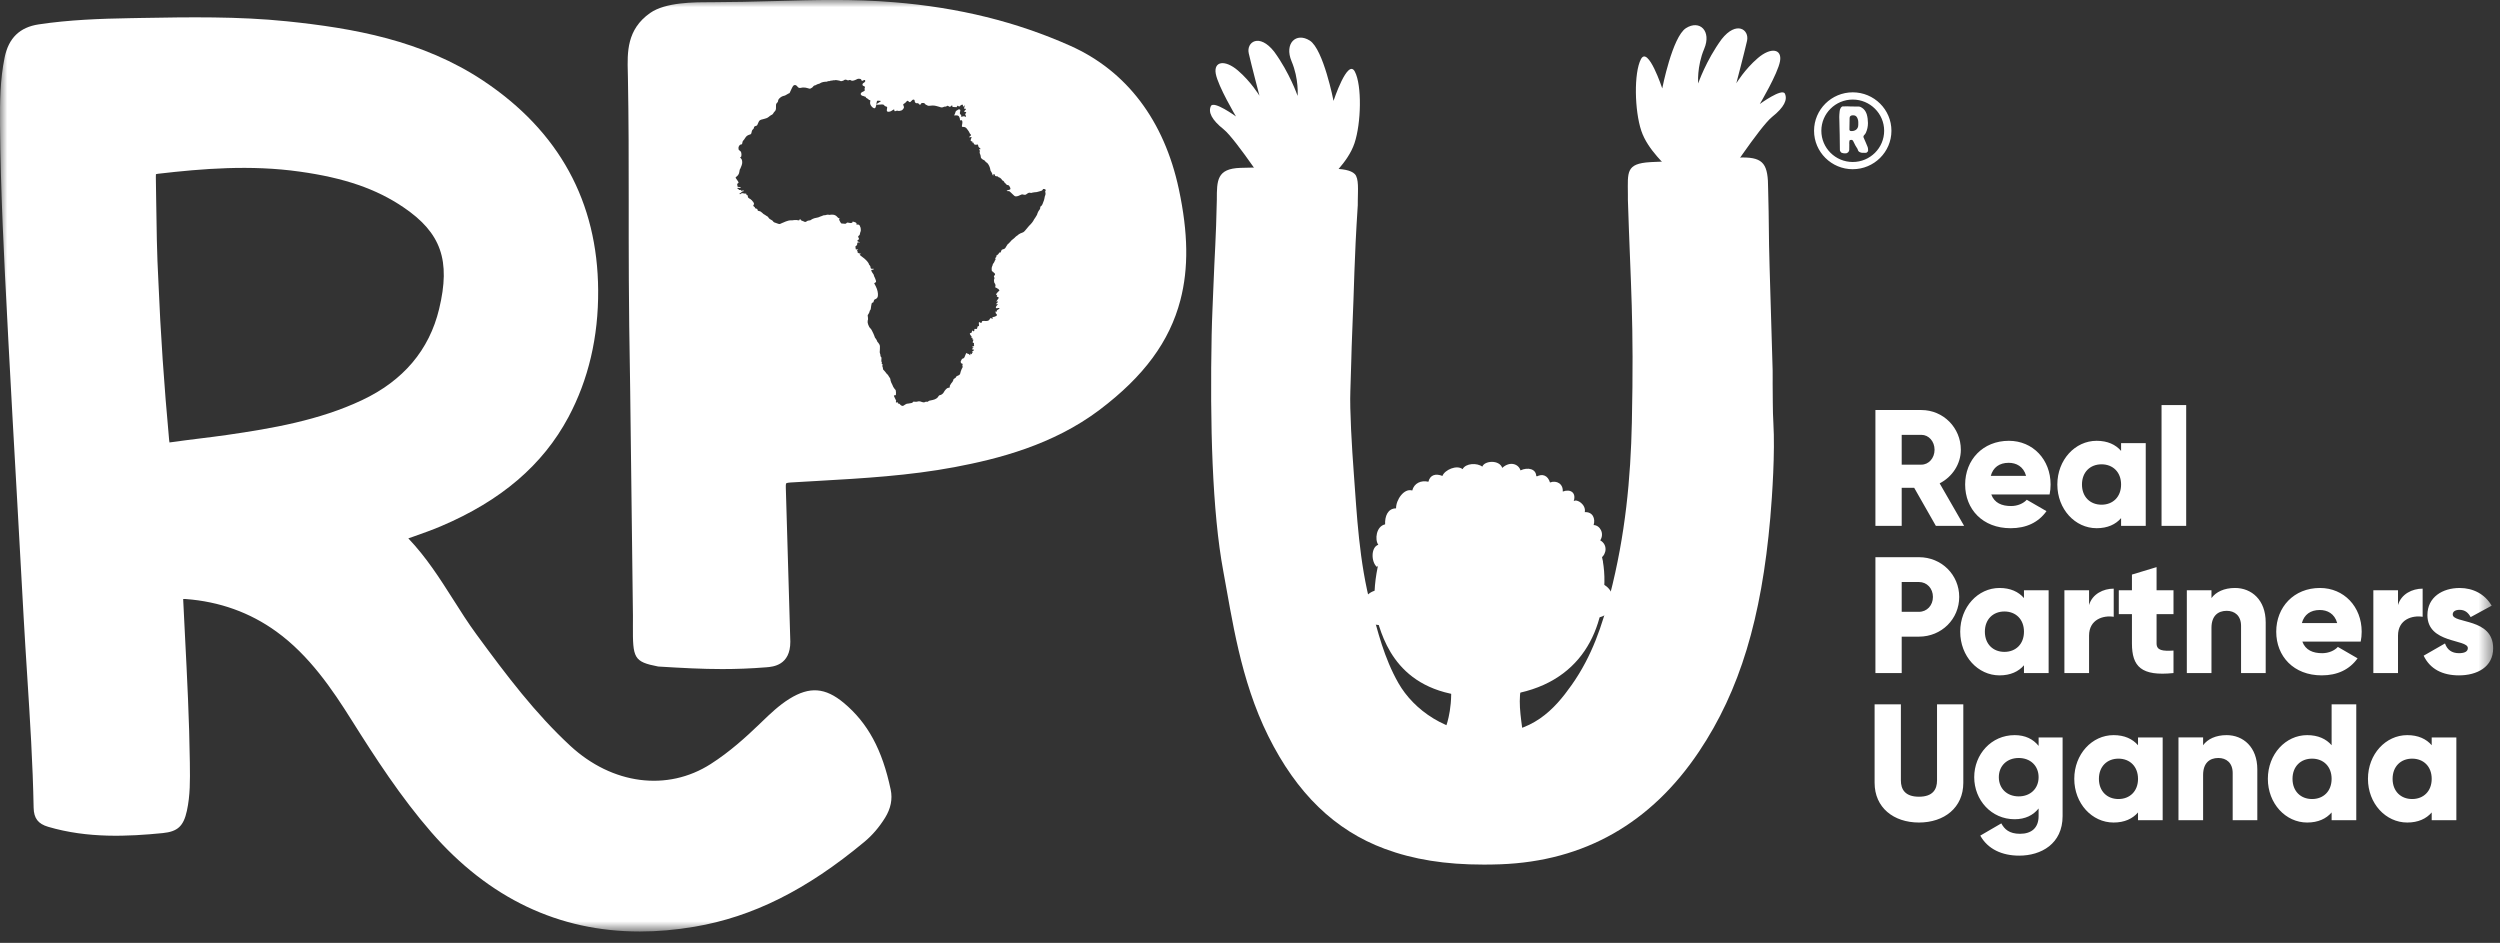 <svg xmlns="http://www.w3.org/2000/svg" xmlns:xlink="http://www.w3.org/1999/xlink" width="175" height="66" viewBox="0 0 175 66"><rect x="0" y="0" width="175" height="66" fill="#333333" stroke="none"/><defs><path id="svxhbk2u8a" d="M0 65.206L174.522 65.206 174.522 0 0 0z"></path></defs><g fill="none" fill-rule="evenodd"><path fill="#FFF" d="M133.119 32.525h1.38c.507 0 .92-.452.92-1.042 0-.592-.413-1.044-.92-1.044h-1.38v2.086zm.875 1.622h-.875v2.665h-1.84v-8.11h3.22c1.53 0 2.76 1.24 2.76 2.78 0 .997-.598 1.901-1.483 2.352l1.713 2.978h-1.978l-1.517-2.665zM141.827 33.313c-.184-.672-.701-.916-1.219-.916-.656 0-1.093.325-1.254.916h2.473zm-1.058 2.11c.472 0 .874-.187 1.105-.44l1.38.797c-.564.79-1.415 1.195-2.508 1.195-1.967 0-3.186-1.333-3.186-3.059 0-1.728 1.243-3.06 3.06-3.06 1.679 0 2.921 1.31 2.921 3.06 0 .243-.023.475-.07.695h-4.082c.218.603.747.811 1.38.811zM148.476 33.916c0-.87-.575-1.414-1.368-1.414-.794 0-1.37.545-1.37 1.414 0 .869.576 1.413 1.37 1.413.793 0 1.368-.544 1.368-1.413zm1.726-2.898v5.794h-1.726v-.544c-.38.44-.943.706-1.713.706-1.507 0-2.749-1.332-2.749-3.058 0-1.727 1.242-3.06 2.749-3.06.77 0 1.333.267 1.713.707v-.545h1.726z"></path><mask id="e8p7yamqxb" fill="#fff"><use xlink:href="#svxhbk2u8a"></use></mask><path fill="#FFF" d="M151.308 36.813L153.033 36.813 153.033 28.355 151.308 28.355zM135.305 41.784c0-.591-.415-1.043-.978-1.043h-1.208v2.086h1.208c.563 0 .978-.452.978-1.043m1.84 0c0 1.542-1.23 2.781-2.819 2.781h-1.207v2.55h-1.84v-8.112h3.048c1.587 0 2.818 1.24 2.818 2.781M141.678 44.218c0-.87-.575-1.414-1.369-1.414-.793 0-1.368.545-1.368 1.414 0 .868.575 1.413 1.368 1.413.794 0 1.369-.545 1.369-1.413zm1.726-2.898v5.794h-1.726v-.545c-.38.44-.943.707-1.713.707-1.507 0-2.75-1.332-2.75-3.058 0-1.727 1.243-3.06 2.75-3.06.77 0 1.333.267 1.713.707v-.545h1.726zM147.96 41.205v1.97c-.714-.117-1.726.174-1.726 1.32v2.62h-1.726V41.32h1.726v1.032c.23-.776 1-1.147 1.725-1.147M150.96 42.99v2.05c0 .499.427.545 1.185.499v1.575c-2.254.232-2.909-.452-2.909-2.074v-2.05h-.92v-1.67h.92v-1.1l1.724-.522v1.622h1.185v1.67h-1.185zM158.599 43.557v3.557h-1.725v-3.302c0-.72-.449-1.054-1.001-1.054-.633 0-1.07.37-1.07 1.193v3.163h-1.725V41.32h1.725v.545c.312-.428.886-.707 1.645-.707 1.162 0 2.15.835 2.15 2.399M163.603 43.615c-.184-.672-.7-.915-1.218-.915-.656 0-1.094.324-1.254.915h2.472zm-1.059 2.109c.473 0 .875-.185 1.106-.44l1.38.799c-.564.788-1.415 1.193-2.508 1.193-1.966 0-3.186-1.332-3.186-3.058 0-1.727 1.243-3.06 3.06-3.06 1.68 0 2.921 1.31 2.921 3.06 0 .243-.023.474-.069.695h-4.084c.219.602.749.81 1.38.81zM169.585 41.205v1.97c-.712-.117-1.725.174-1.725 1.32v2.62h-1.726V41.32h1.726v1.032c.23-.776 1-1.147 1.725-1.147M174.521 45.376c0 1.333-1.15 1.9-2.393 1.9-1.15 0-2.024-.44-2.472-1.378l1.495-.858c.149.44.472.683.977.683.414 0 .621-.126.621-.359 0-.637-2.83-.3-2.83-2.305 0-1.263 1.06-1.9 2.256-1.9.931 0 1.76.416 2.242 1.239l-1.471.8c-.163-.301-.392-.51-.771-.51-.3 0-.484.116-.484.324 0 .66 2.83.22 2.83 2.364M131.222 54.797v-5.493h1.84v5.33c0 .615.287 1.136 1.265 1.136s1.265-.521 1.265-1.136v-5.33h1.84v5.493c0 1.738-1.333 2.78-3.105 2.78s-3.105-1.042-3.105-2.78M142.702 54.403c0-.8-.576-1.344-1.392-1.344s-1.392.545-1.392 1.344c0 .8.576 1.344 1.392 1.344s1.392-.545 1.392-1.344zm1.68-2.781v5.503c0 1.948-1.508 2.77-3.037 2.77-1.197 0-2.196-.452-2.726-1.402l1.473-.857c.218.405.55.73 1.31.73.806 0 1.3-.418 1.3-1.24v-.533c-.38.475-.931.753-1.679.753-1.633 0-2.828-1.344-2.828-2.943 0-1.6 1.195-2.944 2.828-2.944.748 0 1.299.279 1.68.754v-.591h1.678zM149.661 54.519c0-.87-.575-1.414-1.369-1.414-.793 0-1.368.545-1.368 1.414 0 .868.575 1.413 1.368 1.413.794 0 1.37-.545 1.37-1.413zm1.726-2.897v5.793h-1.726v-.544c-.38.44-.943.706-1.713.706-1.507 0-2.749-1.332-2.749-3.058 0-1.727 1.242-3.06 2.749-3.06.77 0 1.333.267 1.713.707v-.544h1.726zM158.012 53.858v3.558h-1.724v-3.303c0-.719-.45-1.054-1.002-1.054-.632 0-1.069.37-1.069 1.193v3.164h-1.724V51.62h1.724v.546c.311-.43.886-.707 1.645-.707 1.16 0 2.15.834 2.15 2.398M163.213 54.519c0-.87-.575-1.414-1.369-1.414-.793 0-1.368.545-1.368 1.414 0 .868.575 1.413 1.368 1.413.794 0 1.369-.545 1.369-1.413zm1.726-5.215v8.111h-1.726v-.544c-.38.44-.943.706-1.713.706-1.507 0-2.75-1.332-2.75-3.058 0-1.727 1.243-3.06 2.75-3.06.77 0 1.333.267 1.713.707v-2.862h1.726zM170.219 54.519c0-.87-.575-1.414-1.369-1.414-.793 0-1.368.545-1.368 1.414 0 .868.575 1.413 1.368 1.413.794 0 1.369-.545 1.369-1.413zm1.726-2.897v5.793h-1.726v-.544c-.379.44-.943.706-1.712.706-1.508 0-2.75-1.332-2.75-3.058 0-1.727 1.242-3.06 2.75-3.06.769 0 1.333.267 1.712.707v-.544h1.726zM10.915 12.199c.006 0-.01.047-.006.209l.022 1.509c.025 1.906.051 3.876.158 5.808v.004c.148 3.579.394 7.204.752 11.091.007.081.018.13.025.156.017-.01.071-.013.172-.027.625-.09 1.253-.167 1.88-.246.66-.082 1.322-.162 1.982-.258 3.13-.454 6.438-1.017 9.441-2.434 2.891-1.363 4.707-3.51 5.398-6.381.82-3.403.142-5.333-2.498-7.121-1.906-1.293-4.145-2.061-7.258-2.495-3.438-.486-6.802-.212-9.922.15-.114.013-.146.035-.146.035zm33.868 53.007c-5.672 0-10.566-2.327-14.59-6.948-2.143-2.465-3.936-5.235-5.588-7.861-1.331-2.118-2.948-4.518-5.26-6.188-1.844-1.334-3.978-2.1-6.344-2.277-.097-.007-.153-.004-.179.002.007.017.003.083.01.21l.115 2.32c.15 2.933.305 5.968.343 8.962v.109c.015 1.054.028 2.145-.208 3.223-.235 1.074-.645 1.453-1.688 1.558-2.412.24-5.246.38-8.02-.439-.709-.208-1.005-.596-1.02-1.34-.055-3.054-.253-6.154-.444-9.152-.09-1.422-.182-2.845-.26-4.267-.148-2.775-.305-5.55-.461-8.324-.205-3.626-.41-7.251-.6-10.878L.522 22.6C.283 18.046.036 13.335.002 8.692c-.01-1.589.007-3.14.324-4.68.28-1.352 1.058-2.106 2.381-2.305 2.143-.322 4.338-.4 6.393-.435l.756-.014c3.353-.058 6.818-.118 10.23.233 4.616.48 9.482 1.317 13.769 4.178 5.28 3.526 7.979 8.455 8.016 14.65.022 3.269-.68 6.259-2.084 8.885-1.789 3.344-4.707 5.843-8.924 7.633-.623.265-1.249.485-1.911.72l-.37.13c1.258 1.316 2.213 2.818 3.14 4.275.516.816 1.051 1.658 1.627 2.442 2.145 2.927 4.12 5.533 6.57 7.802 2.939 2.717 6.798 3.216 9.83 1.275 1.335-.852 2.479-1.894 3.423-2.803l.161-.155c.59-.568 1.2-1.154 1.929-1.607 1.41-.874 2.51-.79 3.804.287 1.683 1.407 2.695 3.28 3.284 6.079.136.657.004 1.317-.395 1.962-.412.663-.9 1.232-1.45 1.687-4.039 3.361-7.815 5.249-11.89 5.94-1.313.224-2.592.335-3.832.335z" mask="url(#e8p7yamqxb)"></path><path fill="#FFF" d="M62.99 7.76c-.03.004-.067.012-.1.006-.032-.007-.06-.028-.112-.018-.052.011-.127.053-.155.03-.029-.024-.01-.114-.043-.118-.031-.004-.114.078-.218.125-.105.047-.233.058-.271 0-.038-.058.013-.186.012-.253-.001-.067-.056-.072-.1-.084-.041-.012-.075-.03-.097-.061-.023-.031-.039-.074-.167-.076-.127-.001-.37.04-.391.008-.022-.032.176-.136.258-.192.083-.056.05-.064.007-.068-.043-.004-.095-.004-.139-.01-.045-.005-.081-.015-.106.104-.025.12-.037.37-.124.417-.088.047-.252-.107-.31-.237-.057-.13-.01-.236-.008-.283.002-.047-.042-.038-.078-.052-.037-.014-.066-.054-.105-.083-.039-.03-.089-.047-.112-.068-.024-.022-.023-.045-.035-.061-.013-.018-.04-.027-.06-.03-.021-.002-.034.002-.047-.004-.013-.006-.022-.022-.044-.029-.022-.007-.058-.005-.096-.022-.038-.017-.078-.051-.093-.084-.016-.032-.007-.062.009-.09.015-.028.036-.052.072-.074s.087-.04.126-.063c.039-.021.065-.047.074-.067.008-.022-.001-.038-.01-.057-.008-.018-.015-.038-.01-.057.003-.018.019-.036.025-.057.006-.022.005-.05 0-.068-.005-.02-.014-.03-.04-.043-.026-.013-.067-.026-.092-.043-.024-.017-.034-.039-.036-.064-.002-.025.004-.053.019-.077.016-.024.042-.042.076-.065.034-.023.076-.049.092-.084s.006-.079-.012-.098c-.018-.019-.045-.013-.082.002-.035.016-.081.042-.112.046-.028.003-.04-.017-.05-.04-.009-.021-.015-.047-.034-.065-.02-.019-.052-.03-.094-.036-.042-.006-.093-.006-.135.005-.042.011-.074.033-.111.052-.037.02-.08.035-.132.052-.051.015-.113.031-.155.028-.043-.004-.07-.026-.096-.04-.025-.014-.052-.02-.077-.015-.025.006-.05.02-.078.025-.029.004-.06-.001-.088-.012-.027-.01-.046-.026-.077-.033-.031-.006-.072-.004-.1.008-.03.01-.045.03-.07.045-.024.014-.057.023-.091.034-.034.01-.07.02-.1.017-.03-.003-.056-.02-.087-.031-.03-.011-.065-.015-.113-.024-.05-.01-.111-.023-.154-.023s-.067.013-.097.017c-.029.004-.064-.005-.09-.002-.029.003-.048.015-.075.02-.028.004-.062-.002-.095.006-.034.007-.065.027-.095.032-.028.005-.055-.006-.085 0-.029.007-.06.03-.095.039-.034.009-.072.003-.14.008-.066.006-.163.024-.229.05-.067.025-.103.057-.132.073-.03.016-.053.018-.086.026-.034.007-.079.022-.108.035-.028.013-.04.025-.053.036-.015.009-.03.017-.049.022-.018.006-.038.008-.06.015-.022.007-.048.017-.073.041-.024.025-.048.063-.081.093-.034.03-.078.05-.108.067-.03.018-.046.031-.088.027-.042-.005-.11-.028-.16-.044-.05-.015-.084-.024-.118-.029-.034-.004-.068-.004-.104-.007-.036-.003-.073-.008-.123 0-.05.006-.112.026-.165.029-.054.003-.098-.012-.137-.046-.038-.034-.07-.087-.11-.119-.04-.032-.084-.044-.126-.041-.042.003-.08.02-.121.076-.04.057-.083.153-.12.23-.035.078-.064.136-.083.178-.018.042-.027.07-.043.084-.016.014-.041.017-.075.031-.034.015-.077.04-.116.067-.04.025-.075.05-.119.067-.044.015-.096.022-.153.043-.057.02-.12.054-.176.099-.058.045-.11.1-.134.146-.025.046-.022.08-.027.112-.006.03-.018.055-.04.08-.021.025-.051.05-.07.077-.02.027-.031.056-.033.122-.002.066.004.17-.003.244-.007.075-.028.12-.056.157-.027.037-.06.063-.086.095-.027.032-.044.07-.063.1-.018.029-.038.049-.058.062-.02.013-.043.02-.069.033-.026.013-.058.033-.087.055-.03.023-.056.048-.09.074-.034.026-.072.054-.115.074-.042.02-.088.032-.139.046-.049.014-.103.03-.167.046-.065.015-.142.031-.193.066-.05.034-.075.086-.1.143l-.07.159c-.016.04-.024.062-.066.08-.04.015-.115.029-.15.062-.034.033-.029.085-.043.124-.015.038-.049.063-.077.089-.026.026-.044.055-.059.108s-.025.13-.044.171c-.018.043-.045.05-.095.066-.051.016-.126.04-.182.078-.058.037-.097.09-.13.138-.033.05-.06.098-.093.139-.033.04-.07.075-.091.114-.02.037-.024.08-.03.115-.005.036-.015.064-.029.083-.014.019-.033.027-.053.03-.022.002-.046 0-.071.017-.026.016-.055.051-.076.086-.02.035-.036.069-.041.108-.005.038-.002.08.004.11.004.028.01.044.028.064.02.021.053.047.08.066.026.021.046.037.06.058.013.022.02.05.026.09.007.04.013.091.011.13 0 .038-.01.062-.014.085-.005.023-.005.042-.017.052-.012.01-.036.01-.048.018-.012.007-.012.021.004.044.016.022.048.052.072.086.023.033.037.07.046.125.01.055.014.128.002.198-.01.07-.038.137-.06.194-.022.058-.039.106-.058.143-.02.038-.04.065-.052.097-.011.033-.012.07-.017.109-.003.039-.01.08-.027.127s-.043.102-.081.149c-.039.047-.09.086-.122.112-.033.026-.047.038-.032.073.016.034.061.092.103.15.04.056.077.111.09.147.015.035.003.05-.016.063-.02.013-.047.027-.061.044-.013.017-.013.039-.01.057.004.02.012.034.013.054.002.02-.004.044-.001.062.003.019.013.032.04.042.024.011.066.02.103.023.036.004.068.004.082.013.014.01.01.028-.004.04-.014.01-.038.014-.063.012-.026-.003-.055-.013-.084-.015-.028-.004-.059-.001-.07.012-.012.013-.004.037.015.053.018.016.047.024.064.035.016.01.02.025.03.036.009.011.023.017.044.016.02 0 .045-.008.06-.006.017.002.023.014.032.027.01.015.022.031.04.032.02.003.044-.01.072-.015.03-.005.062-.004.079.002.017.007.02.016.014.026-.006.01-.02.02-.036.024-.016.004-.031.004-.053.01-.02.007-.047.019-.065.034-.018.017-.027.036-.044.05-.016.017-.038.028-.057.033-.019.007-.033.008-.04.018-.008.009-.008.028 0 .041.007.014.021.021.034.02.011-.004.02-.017.033-.029.013-.01.029-.02.044-.026.015-.005.03-.006.053-.012.021-.005.05-.013.073-.01.021.004.036.021.053.028.017.007.037.005.064.002.028-.003.062-.005.085.002.023.006.033.022.035.04.002.02-.005.04.001.051.007.012.025.013.043.017.02.005.038.013.046.027.01.014.008.034.008.057.001.023.003.05.017.075.015.024.04.048.073.068.033.021.074.038.097.054.022.015.027.028.04.039.012.01.033.018.05.037.02.018.033.048.053.07.018.023.044.04.055.057.014.018.015.035.023.055.007.021.022.045.027.064.006.018.001.033-.01.047-.01.014-.026.028-.035.047-.01.02-.01.047.003.067.014.022.038.037.059.052.02.014.035.027.042.045.008.018.009.04.021.054.012.015.034.02.063.027.029.006.063.014.08.03.017.017.015.042.022.066.006.025.021.05.044.062.026.012.059.015.09.021.03.006.06.016.092.037.033.02.069.051.102.082.032.032.061.061.092.084.033.023.067.037.1.057.032.02.06.045.092.064.031.02.064.035.088.05.023.015.036.03.048.05.014.018.025.04.04.061.017.022.036.044.064.063.026.02.06.036.096.055.036.019.076.041.102.065.027.023.037.049.054.07.016.02.036.035.059.046.024.012.05.018.088.031.037.013.087.03.133.048.047.017.091.033.124.039.032.005.056 0 .09-.015.035-.015.08-.038.122-.056.041-.018.077-.03.116-.047.038-.016.08-.037.122-.053.041-.017.084-.029.125-.042.04-.011.079-.025.12-.034.04-.008.081-.012.12-.012.04 0 .076.004.113.001.038-.003.076-.012.124-.018.048-.005.105-.008.156-.004.051.003.096.014.132.02.036.006.063.008.079-.01.016-.016.022-.05.031-.066.011-.017.027-.016.037-.004.011.012.017.034.028.051.01.018.029.03.055.044.027.013.063.029.093.04.03.01.056.016.08.029.024.012.046.031.076.033.032 0 .07-.016.102-.036.03-.02.054-.044.1-.056.045-.012.111-.012.155-.024.043-.01.062-.033.09-.053.027-.02.061-.037.098-.052.037-.017.075-.031.12-.044.043-.013.095-.022.14-.03.045-.009.085-.014.127-.029.041-.014.085-.038.134-.056.049-.019.1-.032.136-.047.036-.014.053-.03.091-.038s.096-.008.137-.013c.04-.006.063-.016.087-.024.023-.008.05-.012.083-.01.034.004.077.016.11.017.036.001.062-.008.09-.013.028-.004.057-.004.088-.004.031 0 .064 0 .103.007.038.006.082.019.123.04.041.02.078.048.111.082.033.033.062.073.094.096.033.022.067.027.085.035.018.008.02.019.013.027-.006.008-.02.015-.027.028-.007.012-.008.03.006.066.014.036.043.089.069.132.025.044.045.078.068.095.021.016.044.015.067.015.022 0 .045.001.073.005.028.002.06.008.091.01.03.003.056.003.078-.003.022-.007.04-.02.054-.036.015-.017.026-.036.056-.042.03-.005.078.004.118.013.04.009.074.018.113.018.04 0 .085-.01.108-.017.024-.008.025-.016.023-.028-.002-.011-.008-.026-.001-.036.006-.011.022-.018.042-.018.018.001.038.008.057.014.02.007.037.013.05.016l.036.01c.014.006.035.014.059.03.025.019.055.047.054.067-.001.02-.032.032-.034.037-.002.006.025.007.037.018.013.01.011.034.02.033.01-.001.029-.026.053-.03.023-.003.052.015.077.029.025.014.047.024.06.045.015.02.02.053.03.08.012.028.029.052.036.086.008.034.008.077.01.115.001.037.006.07-.002.105-.008.036-.028.077-.04.118-.012.043-.018.087-.026.118-.008.03-.019.048-.033.061-.014.013-.032.023-.052.042-.018.019-.037.048-.031.076.005.027.034.054.046.086.012.032.008.069-.003.09-.01.02-.024.023-.042.03-.017.007-.037.018-.046.037-.01.02-.006.047.008.064s.04.021.073.034c.033.012.074.032.085.042.01.01-.01.01-.028.008-.019-.003-.036-.008-.06-.01-.023 0-.054.002-.073.015-.017.013-.022.037-.025.07-.003.033-.003.075-.016.1-.012.026-.038.036-.051.046-.015.01-.017.023-.029.034-.01.01-.03.02-.037.032-.006.012.002.028.011.046.009.02.018.04.017.062-.002.022-.013.044-.01.06.005.016.024.026.054.028.031.004.072.001.097.005.023.004.03.014.027.023-.004.008-.016.016-.035.02-.018.005-.04.007-.048.017-.007.01 0 .027.016.037.015.011.038.015.049.023.01.008.009.02.003.023-.006.002-.017-.004-.03-.004-.01 0-.023.006-.022.02.001.013.017.032.042.055.024.023.057.047.097.06.04.012.087.012.107.02.022.007.018.021.007.029-.012.006-.03.005-.045.008s-.025.011-.027.024c-.002.014.004.032.064.08.059.048.171.124.26.2.091.076.16.153.206.206.046.053.068.082.084.115.015.035.023.073.038.102.016.029.039.048.049.058.011.01.011.01.02.025.008.014.024.043.03.066.007.022.004.038.008.06.003.023.012.052.03.067.019.017.047.02.085.018.037 0 .083-.004.103.002.02.006.014.022 0 .034-.013.013-.033.022-.06.027-.024.004-.054.004-.077.009-.023.004-.04.014-.033.048.007.034.036.094.07.145.034.052.072.095.092.135.02.04.022.075.034.114.014.039.039.081.064.133.023.051.046.112.06.162.015.05.022.087.01.113-.013.026-.043.038-.07.054-.025.014-.046.03-.05.043-.006.015.007.026.044.09.036.066.097.183.139.298.042.115.063.228.072.322.008.094.001.17-.012.22-.013.051-.033.075-.05.095-.02.02-.035.035-.05.048-.018.012-.033.021-.055.03-.022.007-.05.014-.072.036-.023.02-.04.056-.05.093-.011.036-.016.073-.03.092-.014.02-.04.022-.063.03-.021.007-.042.019-.056.058-.015.04-.025.105-.033.165-.009.059-.017.112-.022.155-.006.044-.008.078-.022.106-.014.027-.04.048-.054.078-.012.029-.016.066-.03.11-.015.044-.041.096-.065.129-.025.032-.045.047-.05.077-.006.029.005.072.013.124.008.052.012.112.01.159-.005.045-.018.076-.026.113-.006.038-.006.082 0 .127.008.045.021.09.04.144.021.053.047.115.07.154.022.04.041.055.068.084.028.029.064.071.086.107.024.035.034.064.055.107.019.041.048.098.074.15.025.05.046.098.064.15.018.05.032.107.052.144.018.036.04.055.063.082.022.028.046.065.062.103.017.039.028.079.044.107.017.028.04.045.063.072.024.027.05.064.07.102.021.04.038.079.046.129.006.05.002.11 0 .165-.002.055-.002.104-.006.151-.003.048-.012.094-.004.143.007.048.03.098.04.132.01.034.009.053.008.073 0 .021 0 .044.013.064.012.02.037.038.05.064.012.025.01.057.005.105-.002.047-.01.11-.006.151.004.04.016.06.026.076.01.018.016.034.015.047 0 .014-.01.027-.015.04-.004.013-.004.026.01.04.013.014.042.025.053.038.012.013.006.025-.004.042-.009.019-.022.038-.018.07.004.028.025.067.035.096.01.029.01.049.011.074.002.026.006.058.02.081.015.024.038.04.058.06.022.018.041.04.068.076.026.036.058.085.095.126.037.04.08.071.11.11.03.038.05.082.075.125.027.042.062.082.08.124.017.041.017.085.024.133.01.047.027.098.048.145.022.047.047.089.07.14.023.053.045.112.074.17.03.056.067.11.098.145.032.035.059.054.071.085.013.03.011.075.014.108.002.036.01.06.01.076 0 .017-.005.026-.006.045-.002.021.001.054-.002.078-.002.025-.01.04-.03.046-.02.007-.054.002-.077.007-.024.003-.037.015-.033.038.002.022.022.056.04.093.02.036.037.078.056.118.021.04.044.082.053.107.01.025.008.034.001.053-.007.018-.017.046-.013.067.005.02.025.034.045.03.02-.005.04-.026.054-.03.015-.005.025.006.03.023.004.016.004.036.01.05.007.016.02.026.04.03.02.003.046-.002.07.013.023.013.043.045.07.072.025.026.057.047.09.06.03.013.063.019.09.012.03-.008.055-.027.086-.048.031-.021.068-.044.099-.062.03-.018.054-.031.081-.038.026-.006.055-.006.103-.012.046-.006.11-.018.164-.028.053-.009.097-.015.124-.033.025-.017.033-.047.05-.061.016-.015.041-.015.08-.011.038.002.09.01.13.009.041-.001.07-.01.1-.017.03-.008.06-.016.091-.019.032-.002.062 0 .1.011.04.011.085.03.134.044.05.014.104.025.141.02.038-.006.061-.027.088-.037.027-.01.06-.009.09-.006.03.002.06.005.079-.003.018-.006.026-.021.038-.035.01-.013.026-.023.053-.032.03-.01.071-.018.14-.031.068-.014.16-.032.24-.063.08-.03.146-.072.191-.114.044-.044.067-.087.088-.119.023-.031.043-.051.071-.06.026-.01.058-.008.104-.03.046-.021.105-.064.146-.112.04-.048.061-.102.1-.16.039-.056.095-.118.14-.157.045-.038.08-.052.114-.059.035-.006.07-.003.086-.012.018-.01.018-.03.02-.057 0-.027 0-.06.009-.085.009-.025.025-.04.04-.066.016-.025.032-.062.057-.093.023-.033.055-.062.08-.095.026-.034.044-.07.054-.101.009-.031.009-.056.02-.08.011-.02.034-.04.065-.06.03-.02.069-.038.089-.058.019-.02.019-.043.028-.062.01-.019.03-.035.052-.049.022-.012.045-.023.07-.032.024-.01.047-.017.076-.034.029-.016.062-.041.081-.082.021-.04.027-.096.044-.16.018-.062.046-.134.069-.184.024-.048.042-.076.054-.102.013-.024.02-.047.016-.073-.004-.025-.02-.054-.02-.082 0-.027.013-.054.018-.075.005-.022.003-.037-.013-.045-.016-.009-.045-.009-.068-.022-.024-.015-.04-.044-.048-.075-.008-.032-.005-.064.004-.089.01-.024.023-.04.038-.067.013-.026.027-.063.046-.082.017-.019.04-.02.07-.03.03-.009.069-.026.107-.103.039-.077.078-.212.108-.26.029-.045.05-.002.08.016.033.018.077.01.118.039.04.03.08.096.09.088.013-.009-.002-.09.008-.115.01-.025.042.008.06.022.017.015.018.012.024.01.006-.002.016-.002.018-.013.003-.011-.001-.032.018-.055.02-.024.065-.05.057-.062-.008-.012-.068-.01-.075-.02-.008-.01.038-.033.083-.067.045-.034.089-.077.06-.097-.03-.02-.13-.017-.133-.041-.002-.024.095-.077.107-.103.013-.025-.06-.025-.088-.034-.027-.01-.007-.03.02-.041.029-.012.065-.016.087-.034.022-.016.031-.046.03-.063-.002-.016-.015-.019-.018-.036-.003-.017.002-.049.005-.073.003-.026.003-.044-.018-.052-.021-.007-.064-.003-.07-.033-.008-.03.02-.092.035-.134.014-.042.017-.062-.003-.07-.02-.008-.062-.004-.069-.018-.008-.014.018-.045.03-.066.013-.021.013-.031-.007-.03-.02.002-.062.016-.074.005-.012-.012.008-.048.014-.07.003-.024-.005-.033-.032-.065-.025-.03-.067-.084-.085-.124-.02-.04-.015-.065.012-.076.03-.01.081-.007.105-.046.025-.038.02-.12.036-.135.017-.016.055.033.087.048.03.015.056-.005.063-.043.007-.039-.004-.097.018-.116.023-.019.08 0 .117.001.038 0 .055-.018.068-.061.012-.044.016-.111.04-.132.024-.021.067.006.081-.02.015-.025 0-.104-.007-.167-.005-.064-.002-.11.036-.103.038.009.109.073.138.061.03-.012.02-.1.071-.131.05-.03.164-.005.26-.005.093.001.169-.024.215-.071.046-.046.062-.115.095-.13s.083.023.117.035c.033.013.049 0 .044-.023-.003-.023-.027-.056-.031-.07-.003-.016.014-.015.048-.018.031-.004.077-.013.105-.023.03-.009.04-.02.06-.028.022-.009.054-.016.078-.038.023-.022.04-.06.02-.098-.02-.037-.074-.074-.085-.098-.012-.023.019-.033.014-.049-.006-.016-.05-.038-.054-.044-.005-.007.03 0 .063.002.032 0 .062-.006.068-.024.004-.018-.017-.047.012-.078.03-.031.109-.065.146-.095.037-.031.03-.06-.01-.064-.04-.005-.114.012-.155.018-.043.004-.055-.004-.061-.028-.007-.023-.007-.063.03-.117.036-.053.11-.12.1-.14-.01-.02-.103.008-.128.008-.024 0 .02-.028.063-.072.044-.042.088-.1.08-.118-.008-.018-.067.005-.093.005-.027.002-.02-.018.01-.06.03-.044.08-.11.11-.154.031-.044.04-.067.006-.088-.033-.02-.11-.038-.118-.073-.01-.035.046-.087.04-.1-.006-.015-.075.01-.09-.005-.017-.013.02-.065.052-.108.032-.044.06-.08.094-.109.035-.029.076-.051.087-.07.01-.02-.01-.034-.026-.057-.015-.022-.028-.049-.043-.063-.016-.014-.037-.014-.052-.022-.016-.008-.028-.024-.05-.038-.022-.015-.054-.028-.078-.035-.022-.008-.037-.011-.043-.02-.004-.01 0-.026.006-.047.007-.023.016-.05.016-.084-.001-.034-.012-.074-.028-.106-.017-.033-.04-.06-.052-.083-.014-.026-.016-.047-.02-.083-.006-.035-.014-.083-.01-.118.006-.035.022-.06.03-.083.008-.024.007-.047 0-.07-.006-.021-.018-.041-.025-.061-.008-.021-.011-.042-.003-.058.009-.016.027-.029.042-.046.015-.017.027-.04.032-.06.005-.02.002-.039-.008-.056s-.027-.033-.047-.049-.043-.031-.057-.048c-.014-.015-.02-.031-.035-.041-.016-.01-.042-.014-.059-.03-.016-.015-.023-.043-.027-.094-.004-.05-.005-.125.006-.182.013-.057.038-.096.05-.126.012-.031.012-.052.016-.07.004-.017.01-.032.022-.05.013-.019.033-.041.048-.062.016-.02.029-.039.041-.069.012-.03.023-.071.04-.101.019-.03.044-.045.048-.063.004-.018-.014-.037-.019-.063-.005-.025.003-.057.024-.08.019-.021.049-.034.053-.055.004-.022-.018-.053-.01-.074.007-.02.046-.03.066-.041.02-.012.02-.026.036-.038.014-.013.043-.026.06-.054.018-.028.025-.072.045-.085.018-.014.048.003.068 0 .02-.001.033-.022.046-.055.013-.031.028-.075.041-.103.013-.027.025-.039.042-.049.015-.009.035-.016.067-.024.032-.009.076-.02.11-.042.035-.024.06-.06.083-.097.022-.038.043-.077.058-.1.016-.025.028-.033.036-.048.008-.014.013-.035.027-.053.016-.019.042-.034.074-.062.034-.028.072-.067.108-.11.036-.041.07-.085.107-.122.038-.037.08-.067.114-.091.033-.024.056-.043.083-.068.026-.024.053-.054.078-.08.027-.025.05-.045.074-.06.025-.016.049-.028.073-.047.022-.019.045-.045.079-.07.035-.026.081-.05.124-.068.044-.02.084-.035.123-.048.038-.014.075-.027.12-.066.045-.04.099-.103.161-.181.064-.077.137-.166.19-.226.054-.06.09-.089.122-.123.033-.034.065-.074.095-.112.03-.04.058-.076.078-.111.021-.036.034-.07.055-.104.02-.035.05-.07.087-.126.04-.057.09-.136.116-.19.027-.056.03-.086.044-.13.016-.043.042-.1.069-.142.027-.043.055-.07.07-.093.016-.024.018-.042.026-.055.006-.013.016-.021.02-.04.004-.016.001-.044.003-.068 0-.024.006-.043.023-.061.016-.018.042-.034.066-.056.022-.022.043-.05.074-.123.033-.073.077-.192.1-.267.025-.074.03-.104.034-.138.004-.034.007-.071.02-.113.013-.042.038-.09.047-.139.01-.049.007-.1-.001-.135s-.02-.056-.016-.08c.004-.023.024-.05.033-.072.008-.023.005-.041-.009-.058-.013-.016-.039-.03-.071-.04-.033-.009-.073-.014-.094-.004-.021.009-.024.031-.037.054-.014.022-.037.045-.062.059-.024.014-.05.02-.113.037-.063.018-.164.048-.232.062-.069.014-.105.01-.152.014-.048.004-.108.013-.15.024-.04.012-.063.024-.09.026-.026.001-.057-.009-.09-.014-.032-.006-.067-.006-.107.011-.04.017-.087.052-.122.077-.036.027-.06.044-.09.051-.032.007-.07.004-.109-.004-.038-.008-.077-.02-.108-.022-.031-.001-.055.009-.102.03-.045.022-.112.056-.178.078-.065.023-.127.035-.173.032-.046-.001-.075-.017-.11-.044-.032-.028-.071-.066-.112-.105-.042-.04-.086-.08-.124-.119-.039-.037-.072-.072-.099-.087-.027-.017-.05-.014-.085-.013-.035 0-.086-.001-.1-.01-.017-.01.004-.026.03-.04.028-.014.062-.024.097-.032.034-.009.069-.014.091-.027.023-.013.034-.034.036-.057.002-.022-.005-.046-.018-.075-.012-.03-.031-.066-.05-.096-.018-.031-.036-.055-.06-.069-.022-.015-.048-.017-.072-.019-.022-.003-.043-.005-.055-.01-.011-.006-.016-.014-.024-.028-.007-.014-.02-.034-.037-.05-.017-.017-.04-.03-.059-.044-.02-.015-.035-.03-.047-.052-.011-.02-.02-.045-.034-.066-.013-.02-.031-.036-.054-.05-.026-.012-.054-.023-.072-.038-.016-.016-.022-.035-.028-.05-.006-.014-.013-.023-.035-.045-.022-.023-.058-.059-.089-.077-.031-.019-.055-.02-.073-.024-.017-.006-.027-.013-.04-.027-.013-.015-.03-.037-.053-.046-.022-.009-.054-.006-.084-.009-.03-.002-.061-.01-.078-.023s-.02-.03-.025-.05c-.005-.02-.013-.044-.025-.059-.013-.014-.03-.02-.05-.019-.019 0-.04.008-.043.024-.003.016.014.043.015.057.002.013-.012.014-.027.01-.014-.005-.03-.016-.038-.03-.007-.016-.007-.035-.013-.057-.004-.022-.014-.046-.026-.072-.012-.027-.03-.056-.047-.085-.02-.028-.04-.057-.053-.085-.011-.028-.014-.055-.017-.084-.005-.03-.01-.063-.023-.105-.012-.044-.032-.096-.052-.14-.02-.042-.04-.076-.055-.099-.014-.024-.023-.038-.04-.059-.014-.02-.036-.047-.057-.064-.021-.017-.042-.025-.066-.042-.022-.018-.048-.044-.067-.068-.02-.026-.033-.05-.062-.068-.029-.02-.075-.034-.109-.054-.034-.021-.06-.047-.078-.066-.02-.018-.036-.03-.045-.048-.009-.02-.01-.047-.013-.075-.002-.03-.006-.058-.013-.086-.006-.028-.016-.056-.029-.088-.013-.032-.03-.068-.036-.092-.007-.025-.001-.04.003-.059.004-.018.007-.04.007-.062s-.003-.044-.011-.068c-.01-.025-.024-.054-.029-.072-.004-.016 0-.02.016-.017.015.004.04.015.056.014.017-.002.023-.015.017-.032-.007-.016-.027-.036-.053-.056-.026-.02-.057-.04-.076-.067-.02-.028-.025-.064-.033-.1-.007-.034-.018-.07-.04-.078-.022-.007-.056.013-.09.02-.036.005-.072-.003-.106-.014-.033-.012-.066-.028-.074-.057-.01-.03.005-.073-.01-.079-.013-.005-.056.025-.07.013-.013-.014 0-.072-.025-.093-.026-.022-.092-.009-.107-.051-.015-.044.02-.143.043-.197.023-.055.033-.066 0-.064-.034.002-.112.017-.146.019-.035.001-.027-.01.003-.035.03-.023.083-.06.105-.09.021-.03.012-.054-.005-.072-.015-.018-.038-.03-.06-.065-.023-.035-.046-.095-.068-.137-.023-.043-.045-.067-.086-.123-.04-.055-.098-.141-.17-.176-.07-.036-.154-.021-.196-.031-.043-.01-.044-.044-.038-.085.005-.04.017-.089.025-.141.009-.054.013-.111.004-.157s-.03-.08-.062-.084c-.033-.004-.075.02-.093.01-.016-.01-.009-.053-.012-.094-.005-.04-.021-.077-.035-.11-.012-.03-.021-.057-.044-.084-.024-.027-.061-.055-.126-.06-.065-.007-.158.01-.189.003-.03-.006.002-.034.026-.078s.04-.105.054-.15c.015-.044.027-.074.047-.091.019-.017.044-.023.072-.04.028-.02.057-.052.102-.063.045-.012.104-.004.117.044.012.049-.024.137-.029.196-.007.06.013.09.04.112.026.023.058.036.061.057.004.022-.02.05-.023.07-.002.02.02.032.058.029.04-.004.097-.022.131-.027.033-.006.04.002.048.004.008.003.016-.002.032.012.017.014.042.046.053.044.013 0 .011-.035.014-.061.002-.026.009-.043-.002-.065-.013-.023-.042-.05-.039-.079.003-.03.04-.06.059-.087.02-.026.02-.049-.013-.063-.032-.015-.098-.02-.118-.034-.022-.013.003-.033.04-.067s.086-.08.084-.107c-.002-.025-.055-.03-.088-.028-.033.003-.045.01-.04-.025.004-.036.024-.115.036-.163.01-.047.013-.062-.013-.037s-.081.093-.097.084c-.017-.008.006-.092-.017-.126-.02-.033-.087-.014-.135.022-.049.036-.082.09-.115.093-.033.003-.066-.046-.095-.054-.028-.008-.05.025-.063.051-.013.027-.017.046-.037.051-.019.005-.054-.005-.1-.01-.046-.004-.103-.002-.138-.005-.034-.006-.045-.018-.05-.046-.005-.03-.002-.076-.025-.071-.021.004-.068.058-.101.084-.033.027-.052.027-.09.007-.035-.02-.086-.061-.125-.061-.037 0-.06.04-.09.054-.027.015-.059.001-.093.004-.034.002-.07.021-.11.036-.04.015-.086.028-.129.024-.043-.003-.082-.021-.124-.036-.042-.014-.086-.025-.12-.034l-.12-.033c-.06-.013-.156-.035-.255-.033-.099.002-.2.027-.267.024-.068-.003-.102-.032-.137-.05-.035-.02-.069-.026-.093-.047-.024-.021-.04-.057-.065-.076-.026-.02-.062-.025-.104-.028-.042-.003-.091-.006-.127.028-.036.035-.06.106-.09.104-.032-.002-.072-.077-.117-.103-.045-.026-.098-.002-.145-.012-.045-.01-.085-.054-.1-.1-.014-.046-.003-.095-.026-.125-.026-.031-.085-.045-.144 0-.06.044-.12.145-.174.151-.055.006-.107-.084-.153-.095-.046-.012-.086.054-.128.1-.042.047-.086.075-.122.097-.037.021-.065.038-.064.073.001.036.032.091.044.132.014.04.01.065-.005.1-.016.037-.044.083-.08.116-.033.034-.075.055-.107.066-.032.012-.057.013-.088.017m-7.667 37.166c0 1.653-1.212 1.75-1.667 1.787-1.112.089-2.11.125-3.094.125-1.426 0-2.822-.076-4.488-.178-1.726-.334-1.781-.594-1.77-2.857l.002-.688c-.07-5.974-.146-11.955-.193-15.814l-.013-.912c-.094-5.05-.092-8.926-.09-12.343 0-2.897 0-5.634-.056-8.652l-.007-.315c-.037-1.413-.08-3.014 1.562-4.166 1.086-.763 3.119-.754 4.207-.754 1.538-.007 3.037-.038 4.492-.08 2.819-.079 5.48-.157 8.38.082 4.534.372 8.57 1.369 12.334 3.048 3.945 1.761 6.571 5.23 7.597 10.031.655 3.071.69 5.543.108 7.775-.757 2.894-2.55 5.328-5.647 7.67-3.28 2.479-7.152 3.45-10.157 4.017-3.174.598-6.428.786-9.575.965l-1.904.11c-.254.017-.307.056-.311.06 0 0-.035.053-.026.294M129.692 6.969c-1.213 0-2.198.98-2.198 2.185s.985 2.185 2.198 2.185 2.199-.98 2.199-2.185-.986-2.185-2.199-2.185m0 4.876c-1.493 0-2.708-1.207-2.708-2.69 0-1.484 1.215-2.692 2.708-2.692S132.4 7.67 132.4 9.154c0 1.484-1.215 2.69-2.708 2.69M96.378 39.682c-.415-.364-.408-1.393.105-1.548-.263-.347-.153-1.297.475-1.429-.026-.566.188-1.12.767-1.12-.012-.592.558-1.431 1.133-1.25.127-.516.624-.735 1.13-.613.12-.493.518-.589.982-.407.153-.422 1.004-.799 1.411-.475.222-.423 1.013-.452 1.38-.175.156-.426 1.192-.495 1.397.087.533-.491 1.14-.28 1.277.174.504-.24 1.12-.117 1.104.447.452-.262.821-.066.96.401.474-.18.936.108.893.635.538-.205.965.077.766.674.23-.19.885.246.776.767.559-.032.758.452.62.903.447.012.775.593.462 1.072.51.28.467.94.049 1.237.385.635-.034.842-.637.865-.52.02-1.607-.702-2.323-.733-1.383-.059-2.931.117-4.009 1.06-.673-1.507-1.941 0-2.744-.02-.672-.019-1.39-.763-2.258-.742-.722.016-1.473.276-2.074.585-.137-.779-1.012-.885-1.597-.49.173-.063.331-.155.474-.276l-.519.371z" mask="url(#e8p7yamqxb)"></path><path fill="#FFF" d="M97.23 37.319c1.199-2.36 3.732-4.682 7.895-4.513 4.164.17 7.264 3.935 7.184 7.929-.081 3.994-2.149 7.727-7.895 8.02-5.945.303-7.41-3.266-7.986-5.29-.578-2.026.117-4.798.802-6.146" mask="url(#e8p7yamqxb)"></path><path fill="#FFF" d="M110.314 35.412l.196.209c.022-.006.043-.012.063-.02-.256-.318-.451-.618-.788-.867-.437-.325-1.008-.556-1.5-.79-1.372-.649-3.022-1.243-4.564-1.208-.659.014-1.196.116-1.802.383-.72.317-1.337.768-2.056 1.077-.642.276-1.375.642-1.874 1.128-.397.389-.615.919-.871 1.408-.25.477-.295.96-.482 1.464-.122.328-.496.924-.29 1.338.203.088.245-.518.202-.681.34.037.353-.491.261-.7.352-.108.464-.509.347-.835.404-.07.634-.62.587-.993.403.009.455-.422.522-.717.407.1.8-.347.862-.716.192.042.31.029.485-.059.177-.088.252-.312.393-.393.22-.127.776.04.837-.407.354.07.65-.081.853-.352.257.193.44.028.7-.065.095-.033.117-.082.219-.092.132-.014.305.114.46.094.197-.025.348-.212.536-.209.193.003.545.267.635-.093.29.3.574.057.825.082.222.023.419.254.704.207.119-.019.216-.054.297-.142.073.325.588.44.865.318.085.277.504.374.752.273.094.324.497.554.818.426.089.375.48.581.846.537.083.361.542.614.935.625-.007-.073 0-.15.027-.23" mask="url(#e8p7yamqxb)"></path><path fill="#FFF" d="M111.788 37.432c-.25-.675-.795-1.129-1.183-1.712l-.095-.1-.196-.208c-.026.08-.034.157-.027.231.025.285.27.512.538.609-.04.191-.04.296.071.456.093.134.276.178.321.295.06.15-.047.29.064.472.09.148.238.275.398.332-.177.401.043.94.441 1.102.186-.558-.149-.985-.332-1.477M97.767 42.732c-.112.667-.739 1.116-1.402 1.004-.662-.113-1.108-.745-.995-1.413.112-.666.738-1.115 1.401-1.003.662.113 1.108.745.996 1.412M112.902 42.217c-.113.668-.74 1.116-1.402 1.004-.662-.113-1.108-.745-.996-1.412.112-.667.74-1.116 1.401-1.004.663.113 1.108.745.997 1.412" mask="url(#e8p7yamqxb)"></path><path fill="#FFF" d="M103.837 60.521c-2.677 0-4.896-.356-6.907-1.104-3.492-1.297-6.161-3.881-8.155-7.9-1.958-3.944-2.532-8.257-3.142-11.52-.78-4.173-.941-10.32-.817-16.566.024-1.194.083-2.29.122-3.344.093-2.473.18-3.25.24-6.104 0-1.356 0-2.178 1.645-2.233 1.833-.06 3.005-.027 4.244.01.85.026.97.052 2.174.052.72 0 1.32.093 1.593.37.298.302.217 1.142.212 1.848l-.002.33c-.265 4.118-.23 5.278-.392 8.969-.056 1.273-.07 2.6-.127 4.038-.051 1.293.104 3.952.246 5.835.207 2.735.353 6.106 1.218 9.317.434 1.61.892 3.536 1.904 5.304 1.068 1.866 3.364 3.531 6.236 3.531 3.147 0 4.672-1.688 5.883-3.4 1.458-2.06 2.15-4.241 2.668-6.251 1.11-4.283 1.466-8.26 1.55-12.13.155-7.182-.084-9.414-.278-15.588v-.393c-.008-1.546-.148-2.138 1.552-2.242l.148-.008c1.238-.057 1.803-.067 2.6-.13 1.111-.087 2.071-.162 3.737-.19 1.482 0 1.78.498 1.78 2.207.07 2.525.03 3.049.101 5.417.072 2.37.143 4.74.215 7.275.005.206.004.413.002.62l-.002.271c.016.938-.003 1.88.052 2.818.12 2-.078 5.035-.217 6.624-.617 7.033-2.127 12.08-4.988 16.354-3.36 5.02-8.034 7.674-13.893 7.891-.41.015-.811.022-1.202.022M130.08 8.632c-.002-.057.005-.132-.012-.205-.068-.293-.19-.367-.397-.355-.116.007-.194.07-.198.184-.009.268-.011.536-.014.803 0 .066.039.108.1.113.259.024.521-.107.52-.43-.002-.032 0-.063 0-.11m.491 2.067l-.23-.002-.04-.01-.028-.004-.066-.024c-.077-.028-.129-.077-.152-.155.002-.01-.003-.02-.01-.026.001-.017-.008-.03-.017-.041-.003-.016-.005-.033-.02-.042-.093-.14-.177-.282-.243-.436-.003-.012-.012-.023-.017-.035-.051-.129-.117-.158-.261-.114-.015.011-.018.028-.018.045-.003.008-.005.017-.005.026-.011.016-.015.034-.01.053-.01.054-.007.107-.002.16l-.005.403-.003.027c-.01.022-.018.044-.027.067-.02.063-.076.091-.128.123l-.026.01-.027.006-.069.005h-.067l-.067-.009c-.056-.018-.12-.017-.164-.066-.04-.048-.076-.094-.076-.166-.003-.708-.02-1.414-.038-2.121-.003-.12-.013-.241.001-.36.021-.153.005-.313.093-.453.026-.041.056-.078.1-.101l.039-.012c.077.003.153.008.23-.004.027.007.055.006.082 0 .178.015.357.011.536.013l.3.004c.026.012.053.018.08.018.167.072.294.186.38.344.026.046.043.095.064.143l.01.026c.06.203.085.41.087.62.002.241-.049.468-.146.686-.012.009-.018.02-.021.033-.024.063-.08.1-.118.152-.038.056-.038.11-.013.161.1.198.169.41.261.61.04.088.047.185.048.278.001.07-.055.122-.116.16l-.081.008" mask="url(#e8p7yamqxb)"></path><path fill="#FFF" d="M101.472 47.182c.351 2.076-.237 3.629-.237 3.629.374 2.003 5.632 2.41 5.33.236-.214-1.562-.302-2.385.103-3.816M94.816 10.02c.467-1.398.527-4.047.023-5.007-.502-.96-1.492 2.048-1.492 2.048s-.706-3.614-1.662-4.221c-.959-.609-1.802.204-1.276 1.448s.423 2.425.423 2.425-.544-1.597-1.641-3.098c-1.043-1.323-1.956-.67-1.779.116.177.787.75 2.97.75 2.97s-.59-.981-1.505-1.764c-.914-.784-1.71-.652-1.554.222.156.874 1.415 2.993 1.415 2.993s-1.563-1.14-1.757-.724c-.194.416.044.95.893 1.624.849.674 3.47 4.665 3.47 4.665s3.297-.298 3.599-.78c.302-.482 1.624-1.52 2.093-2.917M114.889 9.15c.468 1.397 1.79 2.433 2.092 2.916.302.482 3.6.78 3.6.78s2.62-3.99 3.469-4.665c.849-.674 1.087-1.208.893-1.624-.194-.416-1.757.725-1.757.725s1.259-2.12 1.415-2.994c.155-.873-.64-1.005-1.554-.221-.915.782-1.505 1.764-1.505 1.764s.573-2.184.75-2.97c.177-.787-.736-1.44-1.779-.116-1.097 1.5-1.641 3.097-1.641 3.097s-.103-1.18.422-2.425c.526-1.245-.316-2.056-1.275-1.448-.956.608-1.662 4.221-1.662 4.221s-.99-3.008-1.492-2.048c-.504.96-.445 3.61.024 5.007" mask="url(#e8p7yamqxb)"></path></g></svg>